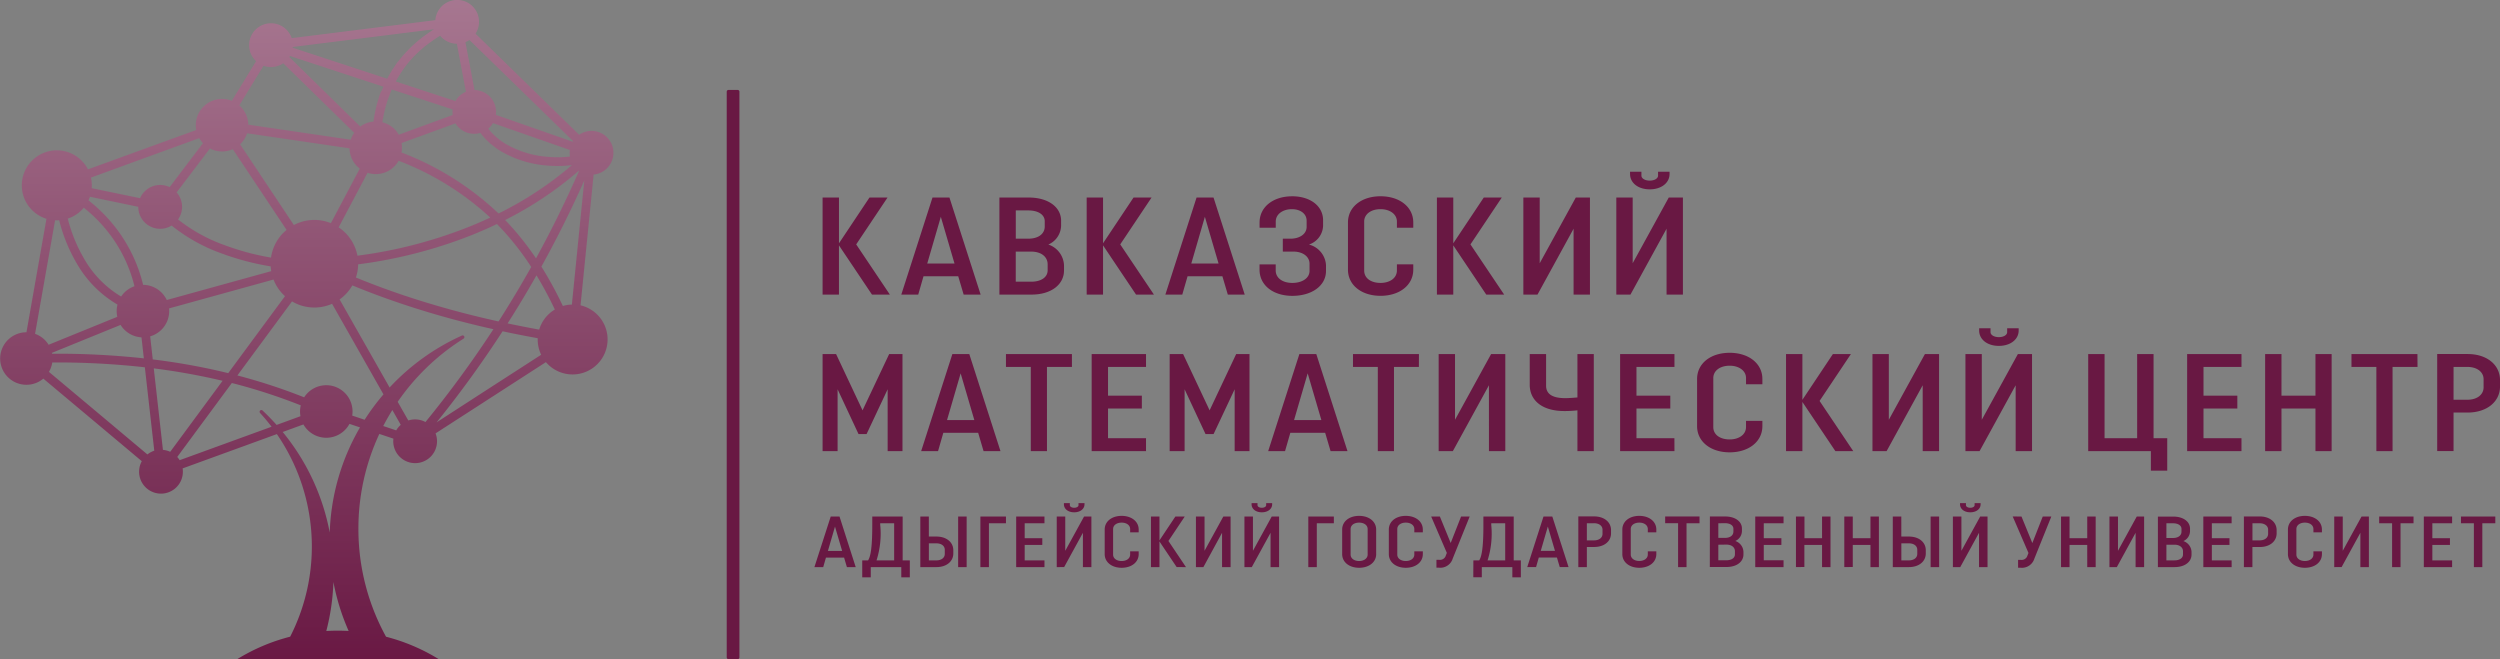 <?xml version="1.0" encoding="UTF-8"?> <svg xmlns="http://www.w3.org/2000/svg" xmlns:xlink="http://www.w3.org/1999/xlink" viewBox="0 0 200.89 52.979"><rect x="0" y="0" width="200.89" height="52.979" fill="#808080" stroke="none"/> <defs> <linearGradient id="a" x1="-613.865" y1="750.045" x2="-613.865" y2="747.59" gradientTransform="matrix(-49.284, 0, 0, 52.979, -30228.941, -39683.48)" gradientUnits="userSpaceOnUse"> <stop offset="0" stop-color="#691843"></stop> <stop offset="1" stop-color="#fff"></stop> </linearGradient> </defs> <title>ru-logo-sup-kmc</title> <path d="M59.417,7.366V52.829a.137.137,0,0,1-.136.136h-.748a.136.136,0,0,1-.136-.136V7.366a.137.137,0,0,1,.136-.137h.748A.137.137,0,0,1,59.417,7.366Z" style="fill:#691843"></path> <path d="M70.069,23.672h1.437L68.8,19.639l2.518-3.766H69.868L67.417,19.55V15.873H66.1v7.8h1.315V19.717Zm3.716,0,.423-1.47H77l.435,1.47H78.8l-2.507-7.8H74.932l-2.507,7.8Zm1.816-6.25,1.1,3.755H74.509Zm4.707,6.25h2.585c1.582,0,2.607-.813,2.607-1.938v-.39a1.836,1.836,0,0,0-1.259-1.694,1.693,1.693,0,0,0,1.025-1.526v-.39c0-1.081-1.025-1.861-2.6-1.861H80.308Zm2.551-3.454c.836,0,1.326.435,1.326,1.025v.48c0,.534-.49.913-1.326.913H81.622V20.218Zm-.234-3.309c.847,0,1.326.368,1.326.87V18.2c0,.568-.479.98-1.326.98h-1V16.909Zm8.663,6.763h1.437l-2.708-4.033,2.518-3.766H91.087L88.636,19.55V15.873H87.321v7.8h1.315V19.717Zm3.715,0,.424-1.47h2.8l.435,1.47h1.359l-2.507-7.8H96.151l-2.507,7.8Zm1.816-6.25,1.1,3.755H95.727Zm7.014-1.649c-1.527,0-2.619.858-2.619,2.106V18.3h1.3v-.5c0-.591.568-.992,1.3-.992.679,0,1.181.368,1.181.925v.5c0,.569-.558.947-1.3.947h-.613v1.036h.847c.746,0,1.3.39,1.3.981v.568c0,.591-.6.969-1.381.969s-1.337-.39-1.337-1v-.491h-1.3v.424c0,1.248,1.081,2.106,2.641,2.106s2.7-.814,2.7-2V21.3a1.821,1.821,0,0,0-1.37-1.649,1.649,1.649,0,0,0,1.136-1.493V17.7c0-1.148-1.036-1.928-2.484-1.928Zm8.417,5.47v.491c0,.612-.568,1-1.315,1-.769,0-1.314-.378-1.314-.991V17.8c0-.591.545-.992,1.314-.992.747,0,1.315.4,1.315.992v.5h1.315v-.423c0-1.248-1.1-2.106-2.63-2.106s-2.618.858-2.618,2.106v3.788c0,1.248,1.092,2.106,2.618,2.106s2.63-.858,2.63-2.106v-.424Zm7.18,2.429h1.438l-2.708-4.033,2.518-3.766H119.23l-2.451,3.677V15.873h-1.315v7.8h1.315V19.717Zm4.117,0,2.9-5.292v5.292h1.315v-7.8h-1.137l-2.9,5.281V15.873h-1.314v7.8Zm7.471,0,2.9-5.292v5.292h1.315v-7.8h-1.137l-2.9,5.281V15.873h-1.315v7.8Zm2.217-9.871v.312c0,.223-.279.4-.669.4s-.668-.178-.668-.4V13.8h-.914v.178c0,.725.657,1.237,1.582,1.237s1.593-.512,1.593-1.237V13.8ZM67.306,36.25V31.281l1.682,3.6h.646l1.694-3.6V36.25H72.52v-7.8H71.45l-2.139,4.523-2.128-4.523H66.1v7.8Zm8.072,0,.423-1.471h2.8l.434,1.471h1.359l-2.506-7.8h-1.36l-2.507,7.8ZM77.194,30l1.1,3.754H76.1Zm8.941-1.549h-5.3v1.036h1.995V36.25h1.3V29.487h2.006Zm5.955,6.763H89.037V32.829h2.718V31.793H89.037V29.487H92.09V28.451H87.722v7.8H92.09Zm3.1,1.036V31.281l1.682,3.6h.646l1.694-3.6V36.25h1.192v-7.8h-1.07L97.2,32.974,95.07,28.451H93.989v7.8Zm8.071,0,.424-1.471h2.8l.435,1.471h1.359l-2.507-7.8h-1.359l-2.507,7.8ZM105.08,30l1.1,3.754h-2.194Zm8.941-1.549h-5.3v1.036h1.994V36.25h1.3V29.487h2Zm2.724,7.8,2.9-5.292V36.25h1.315v-7.8H119.82l-2.9,5.281V28.451h-1.315v7.8Zm7.493-7.8h-1.315v2.462c0,1.237.958,2.117,2.786,2.117a9.3,9.3,0,0,0,1.047-.056V36.25h1.315v-7.8h-1.315v3.487c-.279.022-.646.056-.981.056-1.1,0-1.537-.379-1.537-1Zm10.311,6.763H131.5V32.829h2.719V31.793H131.5V29.487h3.053V28.451h-4.367v7.8h4.367Zm5.755-1.393v.49c0,.613-.569,1-1.315,1-.769,0-1.315-.379-1.315-.992V30.378c0-.59.546-.991,1.315-.991.746,0,1.315.4,1.315.991v.5h1.314v-.424c0-1.248-1.1-2.105-2.629-2.105s-2.618.857-2.618,2.105v3.788c0,1.248,1.092,2.106,2.618,2.106s2.629-.858,2.629-2.106v-.423Zm7.18,2.429h1.437l-2.707-4.033,2.518-3.766h-1.448l-2.451,3.677V28.451h-1.315v7.8h1.315V32.3Zm4.117,0,2.9-5.292V36.25h1.314v-7.8h-1.136l-2.9,5.281V28.451h-1.315v7.8Zm7.47,0,2.9-5.292V36.25h1.315v-7.8h-1.137l-2.9,5.281V28.451h-1.314v7.8Zm2.217-9.871v.312c0,.222-.278.4-.668.4s-.669-.179-.669-.4v-.312h-.913v.178c0,.724.657,1.237,1.582,1.237s1.593-.513,1.593-1.237v-.178Zm10.445,2.072v6.763h-2.618V28.451H167.8v7.8h5.036v1.571h1.315V35.214h-1.1V28.451Zm8.384,6.763h-3.053V32.829h2.719V31.793h-2.719V29.487h3.053V28.451H175.75v7.8h4.367Zm3.214,1.036V32.829h2.73V36.25h1.3v-7.8h-1.3v3.342h-2.73V28.451h-1.314v7.8Zm10.925-7.8h-5.3v1.036h2V36.25h1.3V29.487h2.006Zm4.038,4.7c1.527,0,2.6-.858,2.6-2.106v-.49c0-1.248-1.069-2.106-2.6-2.106h-2.451v7.8h1.315v-3.1Zm-.022-3.666c.769,0,1.3.4,1.3.992v.646c0,.6-.535,1-1.3,1h-1.114V29.487Z" style="fill:#691843"></path> <path d="M66.151,45.57l.22-.766h1.456l.226.766h.708l-1.3-4.061h-.708L65.443,45.57Zm.945-3.255.575,1.955H66.528Zm2.19,4.078h.685V45.57h2.453v.823h.685V45.03h-.575V41.509H70.092v.69c0,1.938-.156,2.541-.336,2.831h-.47Zm1.444-4.188v-.156h1.12V45.03H70.435a7.116,7.116,0,0,0,.3-2.825Zm3.223,3.365h1.3c.794,0,1.351-.447,1.351-1.1v-.255c0-.65-.557-1.1-1.351-1.1h-.615V41.509h-.684Zm3.039,0h.684V41.509h-.684ZM75.24,43.661c.406,0,.679.2.679.522v.331c0,.307-.273.516-.679.516h-.6V43.661Zm5.595-2.152H78.781V45.57h.685V42.049h1.369Zm3.094,3.521H82.34V43.789h1.415v-.54H82.34v-1.2h1.589v-.54H81.656V45.57h2.273Zm1.581.54,1.508-2.756V45.57H87.7V41.509h-.591L85.6,44.259v-2.75h-.685V45.57Zm1.154-5.14v.163c0,.116-.145.209-.348.209s-.348-.093-.348-.209V40.43h-.476v.093c0,.377.343.644.824.644s.83-.267.83-.644V40.43Zm4.15,3.875v.255c0,.319-.295.522-.684.522s-.685-.2-.685-.516V42.513c0-.308.285-.517.685-.517s.684.209.684.517v.261H91.5v-.221c0-.649-.574-1.1-1.369-1.1s-1.363.447-1.363,1.1v1.972c0,.65.568,1.1,1.363,1.1s1.369-.447,1.369-1.1v-.22Zm3.739,1.265H95.3l-1.41-2.1L95.2,41.509h-.754l-1.276,1.914V41.509h-.684V45.57h.684V43.51Zm12.63-4.061H105.13V45.57h.684V42.049h1.369Zm3.4,3.016V42.553c0-.649-.574-1.1-1.369-1.1s-1.363.447-1.363,1.1v1.972c0,.65.569,1.1,1.363,1.1S110.585,45.175,110.585,44.525Zm-.684.035c0,.313-.3.522-.685.522s-.684-.2-.684-.516V42.513c0-.308.284-.517.684-.517s.685.209.685.517Zm3.75-.255v.255c0,.319-.3.522-.685.522s-.684-.2-.684-.516V42.513c0-.308.284-.517.684-.517s.685.209.685.517v.261h.684v-.221c0-.649-.574-1.1-1.369-1.1s-1.363.447-1.363,1.1v1.972c0,.65.569,1.1,1.363,1.1s1.369-.447,1.369-1.1v-.22Zm1.354-2.8,1.259,2.924-.116.3a.49.49,0,0,1-.493.256h-.226v.632h.2a1.042,1.042,0,0,0,1.107-.731l1.364-3.382h-.691l-.835,2.129-.87-2.129Zm3.385,4.884h.684V45.57h2.454v.823h.684V45.03h-.574V41.509H119.2v.69c0,1.938-.157,2.541-.336,2.831h-.47Zm1.444-4.188v-.156h1.12V45.03h-1.416A7.109,7.109,0,0,0,119.834,42.205Zm3.6,3.365.22-.766h1.456l.227.766h.707l-1.305-4.061h-.708l-1.305,4.061Zm.946-3.255.574,1.955h-1.143Zm3.726,1.642c.8,0,1.352-.447,1.352-1.1v-.256c0-.649-.557-1.1-1.352-1.1h-1.276V45.57h.685V43.957Zm-.011-1.908c.4,0,.678.208.678.516V42.9c0,.314-.278.522-.678.522h-.58V42.049Zm4.318,2.256v.255c0,.319-.3.522-.684.522s-.685-.2-.685-.516V42.513c0-.308.284-.517.685-.517s.684.209.684.517v.261h.685v-.221c0-.649-.575-1.1-1.369-1.1s-1.363.447-1.363,1.1v1.972c0,.65.568,1.1,1.363,1.1s1.369-.447,1.369-1.1v-.22Zm4.156-2.8h-2.761v.54h1.038V45.57h.679V42.049h1.044Zm.827,4.061h1.345c.824,0,1.358-.424,1.358-1.01v-.2a.956.956,0,0,0-.656-.881.882.882,0,0,0,.534-.8v-.2c0-.563-.534-.969-1.352-.969H137.4Zm1.328-1.8c.435,0,.69.227.69.534v.249c0,.279-.255.476-.69.476h-.644V43.771Zm-.122-1.722c.441,0,.69.191.69.452v.22c0,.3-.249.511-.69.511h-.522V42.049Zm4.719,2.981h-1.589V43.789h1.415v-.54h-1.415v-1.2h1.589v-.54h-2.274V45.57h2.274Zm1.673.54V43.789h1.421V45.57h.679V41.509h-.679v1.74H145v-1.74h-.684V45.57Zm3.889,0V43.789h1.422V45.57h.678V41.509h-.678v1.74h-1.422v-1.74H148.2V45.57Zm12.851-4.061L163,44.433l-.116.3a.49.49,0,0,1-.493.256h-.226v.632h.2a1.044,1.044,0,0,0,1.108-.731l1.363-3.382h-.69l-.836,2.129-.87-2.129ZM166.3,45.57V43.789h1.422V45.57h.678V41.509h-.678v1.74H166.3v-1.74h-.684V45.57Zm3.8,0,1.508-2.756V45.57h.685V41.509H171.7l-1.508,2.75v-2.75h-.685V45.57Zm3.3,0h1.345c.824,0,1.358-.424,1.358-1.01v-.2a.956.956,0,0,0-.656-.881.882.882,0,0,0,.534-.8v-.2c0-.563-.534-.969-1.352-.969H173.4Zm1.328-1.8c.435,0,.69.227.69.534v.249c0,.279-.255.476-.69.476h-.644V43.771Zm-.122-1.722c.441,0,.69.191.69.452v.22c0,.3-.249.511-.69.511h-.522V42.049Zm4.719,2.981h-1.59V43.789h1.416v-.54h-1.416v-1.2h1.59v-.54h-2.274V45.57h2.274Zm2.265-1.073c.794,0,1.351-.447,1.351-1.1v-.256c0-.649-.557-1.1-1.351-1.1H180.31V45.57h.684V43.957Zm-.012-1.908c.4,0,.679.208.679.516V42.9c0,.314-.279.522-.679.522h-.58V42.049Zm4.319,2.256v.255c0,.319-.3.522-.685.522s-.684-.2-.684-.516V42.513c0-.308.284-.517.684-.517s.685.209.685.517v.261h.684v-.221c0-.649-.574-1.1-1.369-1.1s-1.363.447-1.363,1.1v1.972c0,.65.568,1.1,1.363,1.1s1.369-.447,1.369-1.1v-.22Zm2.265,1.265,1.508-2.756V45.57h.684V41.509h-.591l-1.509,2.75v-2.75h-.684V45.57Zm5.78-4.061h-2.761v.54h1.038V45.57h.679V42.049h1.044Zm3.1,3.521h-1.589V43.789h1.415v-.54h-1.415v-1.2h1.589v-.54h-2.274V45.57h2.274Zm3.472-3.521h-2.761v.54h1.038V45.57h.679V42.049h1.044ZM96.7,45.57,98.2,42.814V45.57h.685V41.509H98.3l-1.508,2.75v-2.75H96.1V45.57Zm3.889,0,1.508-2.756V45.57h.685V41.509h-.592l-1.508,2.75v-2.75h-.684V45.57Zm1.155-5.14v.163c0,.116-.145.209-.348.209s-.348-.093-.348-.209V40.43h-.476v.093c0,.377.342.644.824.644s.829-.267.829-.644V40.43Zm50.353,5.14h1.3c.794,0,1.351-.447,1.351-1.1v-.255c0-.65-.557-1.1-1.351-1.1h-.615V41.509h-.685Zm3.04,0h.684V41.509h-.684Zm-1.752-1.909c.406,0,.679.2.679.522v.331c0,.307-.273.516-.679.516h-.6V43.661Zm4.133,1.909,1.508-2.756V45.57h.684V41.509h-.591l-1.508,2.75v-2.75h-.685V45.57Zm1.154-5.14v.163c0,.116-.145.209-.348.209s-.348-.093-.348-.209V40.43H157.5v.093c0,.377.343.644.824.644s.83-.267.83-.644V40.43Z" style="fill:#691843"></path> <path d="M11.5,22.89a2.11,2.11,0,0,1,1.9,1.218l8.394-2.32a3.424,3.424,0,0,1-.044-.383A20.935,20.935,0,0,1,17.905,20.4a13.846,13.846,0,0,1-4.114-2.275,1.759,1.759,0,0,1-2.68-1.5v-.007l-3.884-.808a2.909,2.909,0,0,1-.117.289,12.464,12.464,0,0,1,2.6,2.765A12.209,12.209,0,0,1,11.5,22.89ZM28.8,42.491a17.948,17.948,0,0,0,2.22,8.674,15.338,15.338,0,0,1,4.255,1.814H19.045a15.337,15.337,0,0,1,4.272-1.818,15.926,15.926,0,0,0-1.07-16.279l-2.551.929-5.02,1.827a1.839,1.839,0,0,1,.019.26,1.759,1.759,0,1,1-3.3-.839L7.3,33.625l-3.819-3.2A2.11,2.11,0,1,1,2.111,26.7h.015l.865-4.909.742-4.209a2.814,2.814,0,1,1,3.336-3.974l4.016-1.461,4.683-1.7a2.188,2.188,0,0,1-.034-.382A2.11,2.11,0,0,1,18.63,8.1l1.947-3.185a1.759,1.759,0,1,1,2.865-1.851l5.77-.722,5.769-.722a1.759,1.759,0,1,1,3.232,1.087l4.161,4.06,4.162,4.061a1.759,1.759,0,1,1,1.166,3.2l-.579,5.785-.474,4.722A2.814,2.814,0,1,1,43.867,29.1l-3.988,2.575L35,34.824a1.759,1.759,0,1,1-3.4.641,1.72,1.72,0,0,1,.014-.217l-1.131-.38A17.958,17.958,0,0,0,28.8,42.491Zm-6.977-8.2q-.435-.573-.921-1.1a.14.14,0,0,1,.2-.2q.588.552,1.126,1.154l1.917-.7a2.105,2.105,0,0,1,.023-.873,45.377,45.377,0,0,0-5.539-1.795L14.242,36.72a1.767,1.767,0,0,1,.194.259l5.02-1.828Zm.893.422a17.967,17.967,0,0,1,3.78,8.079,17.92,17.92,0,0,1,2.432-8.448l-.846-.284a2.112,2.112,0,0,1-3.7.046ZM29.3,33.73a18.012,18.012,0,0,1,1.514-2.04l-4.13-7.278a3.521,3.521,0,0,1-3.219-.193l-4.39,5.951a46.112,46.112,0,0,1,5.365,1.757,2.111,2.111,0,0,1,3.889,1.137,2.132,2.132,0,0,1-.026.331Zm2.007-2.593a18.062,18.062,0,0,1,5.816-4.175.141.141,0,0,1,.133.247,18.123,18.123,0,0,0-5.3,5.079l.854,1.5a1.764,1.764,0,0,1,1.379.124,86.851,86.851,0,0,0,5.459-7.458q-2.8-.628-5.3-1.384c-2.159-.65-4.162-1.366-6.035-2.136a3.528,3.528,0,0,1-1.023,1.127Zm.221,1.81q-.391.627-.732,1.286l1.041.35a1.747,1.747,0,0,1,.367-.444ZM28.015,50.7a17.951,17.951,0,0,1-1.223-3.934,17.99,17.99,0,0,1-.571,3.938c.31-.018.622-.028.936-.028Q27.589,50.679,28.015,50.7ZM37.4,3.387l.728,3.847a1.76,1.76,0,0,1,1.734,1.759,1.85,1.85,0,0,1-.016.237l6.169,2.157c.01-.018.021-.036.032-.053l-4.161-4.06L37.723,3.213a1.682,1.682,0,0,1-.324.174Zm.038,3.977L36.71,3.517a1.754,1.754,0,0,1-1.34-.648c-.146.09-.29.182-.43.276l-.02.014-.046.031-.017.011q-.2.139-.4.286l-.01.007-.052.039h0l-.11.085,0,0-.052.042-.006,0c-.07.055-.138.111-.206.167l-.03.026-.036.03-.053.046-.042.036-.019.017-.03.027-.037.033-.031.027-.051.048c-.034.03-.066.061-.1.091l-.014.013-.04.039-.051.048-.038.038-.019.019-.032.031-.01.01-.041.041-.008.008-.048.049,0,0-.028.029-.028.029-.03.032-.024.025-.031.034-.047.05h0l-.036.04-.017.019-.03.033-.033.037-.016.019-.005.006-.045.051,0,0-.029.034-.023.028-.023.026-.046.056-.005.006,0,0-.043.052,0,0-.026.031-.029.037-.018.023-.043.055-.006.008,0,0-.042.054-.011.014-.01.014-.035.046-.017.023L32.46,5.5l-.006.008,0,0-.04.055-.005.007-.02.029-.027.038-.019.026-.035.052-.009.014h0l-.005.008-.04.058-.014.021-.032.049-.015.022-.044.068-.043.069-.012.017-.036.059-.005.009,0,.006-.039.064L32,6.2l-.036.06,0,.006-.038.065-.007.013-.007.012-.031.055-.01.018-.037.067,0,.007,0,.009-.022.041,4.781,1.57a1.767,1.767,0,0,1,.863-.757Zm9.513,7.144q-1.577,3.539-3.447,6.915a30.654,30.654,0,0,1,1.725,3.164,2.787,2.787,0,0,1,.724-.113l.473-4.722Zm-3.839,7.615q-.721,1.272-1.484,2.52-.413.675-.838,1.344,1.237.261,2.536.5a2.818,2.818,0,0,1,1.259-1.615,30.606,30.606,0,0,0-1.473-2.745Zm-2.728,4.5a87.421,87.421,0,0,1-5.3,7.315L39.5,31.08l3.986-2.573a2.8,2.8,0,0,1-.278-1.22c0-.037,0-.074,0-.11q-1.452-.263-2.827-.558Zm-.325-.79q.494-.771.97-1.551.856-1.4,1.658-2.831A22.119,22.119,0,0,0,40.3,18.386c-.121-.129-.244-.258-.37-.385q-.993.477-2.036.894a37.776,37.776,0,0,1-9.115,2.346A3.51,3.51,0,0,1,28.6,22.3c1.845.758,3.82,1.462,5.95,2.1,1.73.521,3.561,1,5.509,1.429Zm3.011-5.074q1.881-3.426,3.456-7.022l-.018-.013a28.8,28.8,0,0,1-5.917,3.955l.219.23a22.588,22.588,0,0,1,2.26,2.851Zm2.9-7.495a9.266,9.266,0,0,1-2.031.035,8.609,8.609,0,0,1-3.682-1.144A5.928,5.928,0,0,1,38.6,10.679a1.759,1.759,0,0,1-2-.766l-4.336,1.581a2.141,2.141,0,0,1,0,.76,23.469,23.469,0,0,1,7.8,4.9,28.162,28.162,0,0,0,5.9-3.892Zm-6.734-2.919a5.247,5.247,0,0,0,1.386,1.211A7.911,7.911,0,0,0,44,12.6a8.625,8.625,0,0,0,1.8-.021,1.764,1.764,0,0,1-.008-.527L39.613,9.893a1.761,1.761,0,0,1-.381.448Zm.16,7.138a22.9,22.9,0,0,0-7.362-4.565,2.115,2.115,0,0,1-2.5.968l-2.321,4.383a3.521,3.521,0,0,1,1.509,2.276,36.955,36.955,0,0,0,8.914-2.3q.9-.358,1.762-.764ZM23.522,3.835l7.593,2.494.036-.067.015-.029.039-.072h0l0,0,.039-.07.012-.02.041-.074h0l0-.007.042-.073.005-.009c.03-.051.061-.1.092-.153l0-.009.006-.01.039-.062.012-.019.046-.074L31.6,5.5l.01-.016.044-.066.007-.01.047-.07,0-.007.013-.018.033-.048.021-.03.042-.059,0,0,0-.007.041-.057.01-.014.012-.016.037-.051.015-.02.044-.058L32,4.936h0l.01-.013.043-.056.015-.019.043-.054.013-.018c.037-.046.074-.092.112-.137l.012-.016.056-.066v0l.006-.007.046-.055,0,0,.026-.029.038-.045L32.44,4.4l.036-.04.022-.025h0l.021-.023.037-.041.023-.024.031-.034.031-.034,0,0,.049-.052.034-.036.024-.024.033-.035L32.809,4l.033-.034.051-.051.035-.035.034-.033.025-.024.043-.042.018-.018h0l.052-.05,0,0,.035-.033.032-.03.034-.031,0,0,.054-.049.04-.036.022-.02.037-.033.031-.027.035-.03.055-.048,0,0,.034-.028.03-.026c.049-.041.1-.082.147-.122l.017-.013.04-.033.03-.024.042-.033.059-.046.041-.032.026-.02c.072-.055.144-.109.218-.163l.025-.019.23-.162.019-.013.052-.036.064-.043.054-.036.014-.009.052-.035.026-.016.047-.031.065-.041.053-.034.013-.008-5.588.7-5.768.722c0,.023,0,.046-.007.069ZM36.355,8.789l-4.875-1.6-.021.046-.018.042-.012.027-.017.041,0,.008-.025.059v0l-.007.017-.021.052-.016.038,0,.008-.022.057v0l-.023.06,0,.009-.014.034-.013.035-.015.042-.023.061-.019.052L31.2,7.9l-.017.05h0l-.022.061-.016.049-.007.021-.018.054L31.1,8.2l-.012.039-.011.035-.013.043-.008.028-.013.043-.019.063h0L31,8.5,31,8.535l-.012.043-.018.064,0,.005-.012.045-.008.03-.011.043v0l-.017.065-.014.058,0,.012-.015.06-.015.065c-.019.079-.036.16-.053.24l-.006.031c-.012.056-.023.113-.034.169l-.006.031-.01.051,0,.014c-.008.042-.015.084-.023.127v0l-.009.051,0,.026-.01.058a2.115,2.115,0,0,1,1.317,1l4.336-1.582a1.725,1.725,0,0,1-.008-.465ZM30.81,6.968,23.3,4.5q-.024.042-.051.084l5.7,5.584a2.1,2.1,0,0,1,1.059-.4L30.02,9.7V9.7l.008-.051.006-.038.008-.047V9.554l.013-.073.01-.054,0-.029.011-.056V9.337l.014-.073h0l.014-.072V9.186l.012-.057,0-.02.013-.059.015-.071v0l.012-.052.009-.039.01-.041,0-.008.017-.071.009-.037.014-.056,0-.016.008-.031.017-.068h0l.019-.069v0l.016-.06,0-.018.016-.057h0l.019-.069.005-.017.006-.02.016-.051.014-.048.021-.068,0-.007.007-.024.017-.055.012-.038,0-.011.021-.064v0l.023-.066,0-.011.012-.035.017-.05.012-.034v0l.023-.066h0l.016-.044.015-.041.014-.036.028-.076,0,0,.006-.015.024-.063L30.67,7.3l.023-.058.009-.022,0,0,.026-.065v0l.017-.04.023-.053.007-.017.006-.014Zm-2.351,3.7-5.7-5.584a1.761,1.761,0,0,1-1.585.2L19.229,8.47a2.106,2.106,0,0,1,.725,1.548l8.229,1.21A2.139,2.139,0,0,1,28.459,10.672ZM4.185,28.424a64.608,64.608,0,0,1,7.374.372l-.19-1.688a2.11,2.11,0,0,1-1.679-1L4.171,28.355C4.176,28.378,4.181,28.4,4.185,28.424Zm8.09.456q1.165.143,2.318.335,1.891.315,3.746.769L22.9,23.8a3.53,3.53,0,0,1-.921-1.337l-8.393,2.319c.007.071.01.143.01.216a2.113,2.113,0,0,1-1.528,2.03ZM17.886,30.6q-1.687-.4-3.408-.688-1.056-.177-2.122-.311l.736,6.549a1.734,1.734,0,0,1,.585.156Zm-6.247-1.085A63.5,63.5,0,0,0,4.2,29.126a2.077,2.077,0,0,1-.268.756l3.819,3.2,4.093,3.435a1.758,1.758,0,0,1,.553-.3ZM6.731,16.692a2.831,2.831,0,0,1-1.285.878,12.434,12.434,0,0,0,1.587,3.667,8.3,8.3,0,0,0,2.7,2.591A2.118,2.118,0,0,1,10.806,23a11.509,11.509,0,0,0-1.672-3.743,11.79,11.79,0,0,0-2.4-2.566ZM4.756,17.7c-.064,0-.127.006-.192.006q-.069,0-.138,0l-.742,4.208-.866,4.91a2.111,2.111,0,0,1,1.088.879l5.519-2.245A2.1,2.1,0,0,1,9.375,25a2.077,2.077,0,0,1,.066-.526,8.987,8.987,0,0,1-2.993-2.849A13.176,13.176,0,0,1,4.756,17.7Zm6.5-1.774a1.759,1.759,0,0,1,2.377-.891l2.676-3.53a2.131,2.131,0,0,1-.3-.405l-4.684,1.705L7.309,14.271a2.857,2.857,0,0,1,.069.625c0,.076,0,.151-.009.226Zm2.937-.467a1.758,1.758,0,0,1,.115,2.177,13.264,13.264,0,0,0,3.841,2.1,20.286,20.286,0,0,0,3.629.963,3.512,3.512,0,0,1,1.25-2.225l-4.32-6.486a2.119,2.119,0,0,1-1.839-.056Zm5.1-3.863,4.32,6.486a3.531,3.531,0,0,1,2.977-.15l2.32-4.383a2.108,2.108,0,0,1-.826-1.63l-8.229-1.21a2.105,2.105,0,0,1-.562.887Z" style="fill:url(#a)"></path> </svg> 
